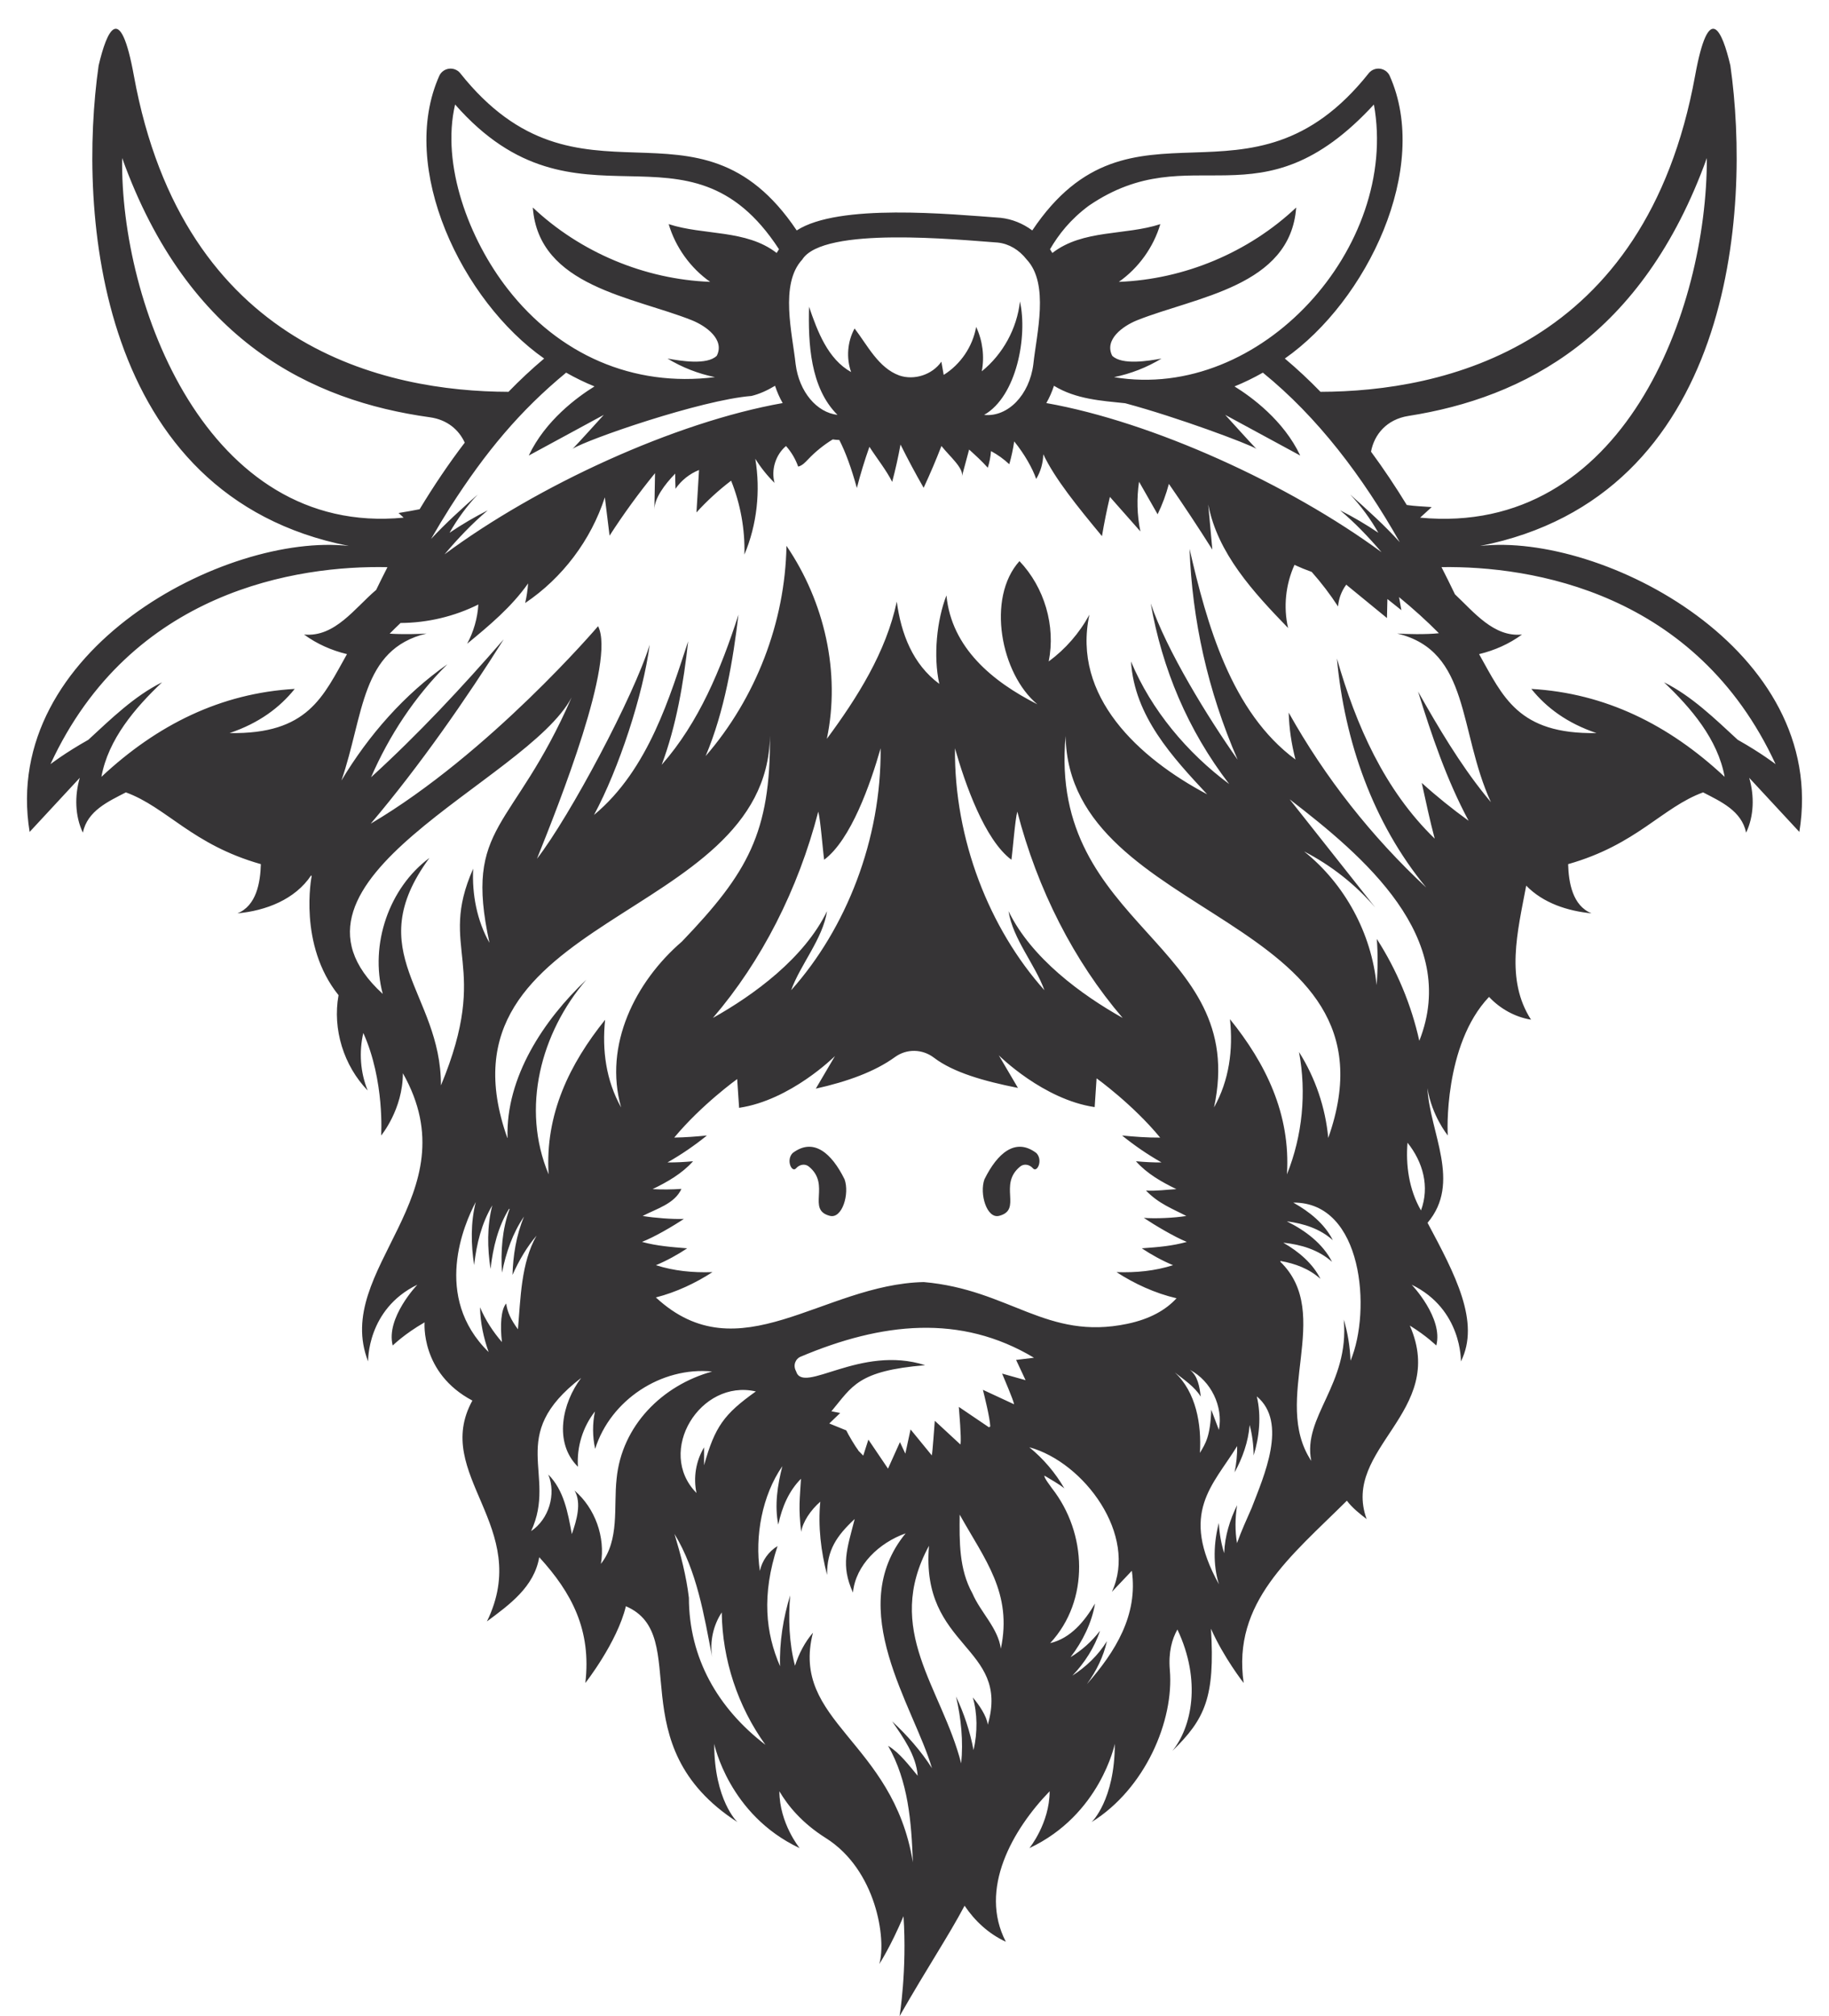 <?xml version="1.0" encoding="UTF-8"?><svg xmlns="http://www.w3.org/2000/svg" xmlns:xlink="http://www.w3.org/1999/xlink" data-name="Layer 2" height="567.8" preserveAspectRatio="xMidYMid meet" version="1.0" viewBox="-7.6 -8.1 515.2 567.8" width="515.2" zoomAndPan="magnify"><g data-name="Layer 1" id="change1_1"><path d="M230.3,324.025c1.456,4.056-.658,11.182-4.143,10.284-6.641-1.712,.369-8.786-5.929-13.891-1.107-.897-2.657-.562-3.594,.511-1.165,1.335-2.892-2.264-.979-4.291,5.886-4.476,11.007,0,14.645,7.387Zm39.4,0c-1.456,4.056,.658,11.182,4.143,10.284,6.641-1.712-.369-8.786,5.93-13.891,1.107-.897,2.657-.562,3.594,.511,1.165,1.335,2.892-2.264,.979-4.291-5.886-4.476-11.007,0-14.645,7.387Zm229.55-97.836c-4.708-5.08-9.426-10.15-14.127-15.236,1.481,5.066,1.367,10.775-.869,15.435-1.283-6.169-7.169-8.767-12.118-11.337-11.568,4.232-18.624,14.709-38.019,20.21,.144,5.176,1.237,11.717,6.604,13.859-6.741-.659-13.609-2.867-18.413-7.804-2.446,13.004-5.925,26.436,1.358,37.748-4.512-.739-8.706-3.083-11.83-6.414-12.835,13.502-11.737,38.696-11.598,39.031-.135-.165-4.486-5.505-5.758-13.318,.688,12.604,9.634,26.578,.04,37.903,7.764,14.552,14.933,27.972,9.392,39.052,0,0,.407-14.683-13.869-21.619,0,0,8.975,9.382,6.935,17.133,0,0-2.696-2.688-7.46-5.625,10.73,24.36-19.388,34.53-12.162,54.495-1.995-1.527-4.073-3.187-5.561-5.172-15.747,15.654-32.362,28.579-29.07,51.344,0,0-5.66-7.22-9.215-15.299,1.162,19.294-1.639,25.429-10.875,34.421,5.421-6.63,8.276-19.699,1.42-34.196-1.52,2.699-2.562,6.384-2.132,11.403,1.223,14.276-6.934,33.449-22.028,42.83,0,0,6.527-6.119,6.527-22.028,0,0-4.078,19.987-24.065,29.37,0,0,5.689-6.955,5.709-16.015-10.429,10.78-20.053,27.554-12.337,42.376-4.779-2.192-8.694-5.795-11.623-10.145-4.591,8.645-10.222,16.96-18.313,31.101,0,0,2.129-12.93,1.109-28.138-3.617,8.541-6.721,13.304-6.818,13.451,2.037-6.939-.82-26.513-15.094-35.486-6.684-4.201-10.686-9.117-13.051-13.158,.019,9.061,5.709,16.015,5.709,16.015-19.987-9.384-24.067-29.37-24.067-29.37,0,15.908,6.527,22.028,6.527,22.028-33.619-21.726-12.376-52.637-31.408-60.78-2.448,10.198-11.423,21.621-11.423,21.621,1.755-14.91-3.824-25.418-12.983-35.432-1.448,8.408-8.399,13.365-14.731,18.086,13.018-26.706-15.592-41.335-4.103-62.198-14.683-7.75-13.46-22.026-13.46-22.026-5.711,3.262-8.975,6.527-8.975,6.527-2.039-7.751,6.935-17.133,6.935-17.133-14.278,6.935-13.869,21.619-13.869,21.619-10.179-26.083,29.323-46.658,9.789-81.174,0,10.198-6.118,17.54-6.118,17.54,0,0,1.035-15.405-5.023-28.875-1.248,5.359-.849,11.109,1.235,16.208-6.753-6.993-9.952-17.27-8.213-26.852-11.435-14.194-7.58-33.496-7.58-33.496-.044-.091-.081-.181-.123-.27-4.555,6.856-12.838,9.992-20.785,10.721,5.365-2.139,6.461-8.685,6.604-13.859-19.37-5.488-26.475-15.99-38.019-20.21-4.95,2.571-10.833,5.167-12.118,11.337-2.236-4.659-2.35-10.368-.869-15.435-4.701,5.087-9.419,10.156-14.127,15.236-8.365-51.281,55.428-84.425,89.936-80.531C19.49,131.648,14.308,51.505,20.18,10.363c2.318-9.884,6.053-18.449,9.933,2.857,13.993,76.837,71.2,88.946,105.516,89.027,3.193-3.287,6.569-6.448,10.048-9.374-23.061-16.139-41.248-53.65-29.478-79.747,.533-1.035,1.544-1.739,2.7-1.878,1.156-.14,2.306,.303,3.07,1.182,33.796,42.583,66.687,2.41,94.854,44.367,11.822-7.662,43.046-4.611,57.471-3.55,3.202,.361,6.237,1.588,8.88,3.55,28.093-41.918,61.12-1.82,94.854-44.368,.764-.878,1.915-1.321,3.069-1.181,1.156,.14,2.167,.843,2.7,1.878,11.779,26.078-6.424,63.631-29.478,79.748,3.479,2.926,6.855,6.087,10.048,9.374,34.317-.081,91.523-12.191,105.516-89.027,3.88-21.306,7.615-12.741,9.937-2.855,5.864,41.176,.685,121.278-70.508,135.293,34.437-3.906,98.317,29.231,89.936,80.531Zm-120.655-107.089c3.439,4.652,6.923,9.865,10.072,15.017,2.31,.341,4.428,.392,7.015,.59l-3.259,2.975c57.282,5.438,80.867-58.565,80.768-101.274-18.127,50.238-51.466,67.513-84.038,72.624-6.189,.971-9.674,5.277-10.559,10.07Zm-90.425-57.005c.229,.343,.45,.693,.662,1.049,8.611-6.679,20.512-4.883,30.413-8.12-1.936,6.517-6.122,12.342-11.681,16.255,18.435-.693,36.531-8.278,49.951-20.937-1.614,22.267-28.241,25.125-44.875,31.781-3.975,1.613-9.246,5.423-6.949,9.968,2.775,2.716,10.27,1.439,13.885,.787-4.11,2.504-8.661,4.27-13.375,5.237,41.554,6.962,80.417-36.925,73.206-76.779-32.302,35.033-51.171,8.617-80.298,28.493-5.215,3.878-8.468,8.044-10.937,12.266Zm-1.038,43.319c29.95,5.298,68.382,22.847,94.427,42.001-3.603-4.213-7.424-8.219-11.66-11.794,3.714,1.879,7.309,3.992,10.759,6.322-2.204-3.886-4.871-7.509-7.925-10.769,4.807,4.297,9.639,8.626,13.961,13.42-10.511-18.548-23.069-35.161-38.568-47.748-2.59,1.476-5.257,2.771-7.985,3.877,4.886,3.025,13.852,9.605,18.517,19.475l-21.13-11.456s7.348,8.122,8.73,9.534c-2.174-1.364-22.124-8.848-36.903-12.811-6.752-.706-13.867-1.134-20.072-4.919-.56,1.72-1.282,3.353-2.151,4.868Zm-70.61-10.93c.989,7.777,5.963,13.597,11.787,14.256-7.701-7.648-8.28-20.171-8.016-30.458,2.416,7.072,5.328,14.76,11.854,18.401-1.413-3.986-1.049-8.567,.976-12.28,3.641,4.768,6.724,11.103,12.588,13.24,4.221,1.448,9.307-.215,11.857-3.878,.219,1.238,.438,2.476,.657,3.714,4.758-2.954,8.168-7.993,9.142-13.508,1.821,3.861,2.385,8.303,1.587,12.496,5.961-4.82,9.913-12.05,10.752-19.669,2.176,9.718-.875,26.687-10.097,31.954,6.679,.666,12.761-5.58,13.866-14.269,.901-8.536,4.574-22.594-1.861-29.482-2.181-2.776-4.985-4.43-8.107-4.783-11.148-.786-49.171-4.687-55.125,4.783-6.426,6.902-2.767,20.93-1.861,29.482Zm-22.723,3.63c-4.714-.967-9.265-2.733-13.376-5.237,3.58,.649,11.145,1.929,13.885-.787,2.297-4.544-2.973-8.356-6.949-9.969-16.646-6.663-43.247-9.504-44.875-31.781,13.419,12.659,31.516,20.244,49.951,20.937-5.559-3.913-9.745-9.738-11.681-16.255,9.903,3.238,21.799,1.441,30.413,8.12,.212-.356,.433-.706,.662-1.049-25.847-39.722-56.781-1.527-91.236-40.76-3.967,16.931,3.879,37.959,14.88,52.024,14.346,18.393,35.223,27.651,58.326,24.755Zm-74.538,36.551c-1.842,2.901-3.653,5.903-5.438,9.017,4.106-4.434,8.629-8.485,13.13-12.508-3.054,3.26-5.721,6.883-7.925,10.769,3.449-2.33,7.045-4.442,10.759-6.322-4.437,3.744-8.418,7.961-12.171,12.395,26.141-19.42,65-37.252,95.25-42.602-.869-1.516-1.591-3.148-2.151-4.868-2.251,1.36-4.526,2.364-6.659,2.866-14.199,1.13-46.311,12.256-50.316,14.863,1.382-1.412,8.73-9.534,8.73-9.534l-21.13,11.456c4.666-9.87,13.631-16.45,18.517-19.475-2.728-1.106-5.395-2.401-7.985-3.877-12.986,10.716-22.626,22.25-32.611,37.819Zm-13.16,3.016l-1.432-1.307c2.159-.35,4.127-.701,5.936-1.063,3.9-6.469,8.328-13.046,12.706-18.75-1.627-3.592-4.92-6.47-9.807-7.146-33.308-4.603-68.149-21.392-86.695-73.008-.625,40.962,23.771,106.673,79.292,101.274Zm-15.961,38.434c-4.34-1.039-8.478-2.867-12.09-5.516,8.697,.848,14.346-7.546,20.302-12.562,1.058-2.186,2.121-4.322,3.191-6.412-25.193-.539-72.283,6.506-94.923,55.478,0,0,4.084-3.164,10.665-6.862,6.355-5.853,12.979-12.341,20.768-16.191-7.58,7.181-15.176,16.054-17.086,26.626,15.71-14.69,33.628-23.558,54.455-24.764-4.278,5.316-10.098,9.645-18.341,12.434,22.138,.395,26.345-10.342,33.059-22.231Zm35.549,60.422c-.367,7.195,1.056,14.636,4.582,20.882-7.299-33.586,6.676-31.267,23.149-69.114-12.581,23.87-88.416,51.4-53.207,83.504-3.738-13.934,1.811-29.92,13.15-38.292-19.683,26.733,3.31,37.894,3.243,64.058,14.332-34.496-1.083-38.117,9.083-61.038Zm99.67,11.972c-1.197,7.806-7.481,14.989-10.112,22.265,15.482-17.316,25.441-42.416,25.208-68.14-2.866,10.068-8.38,25.794-15.903,31.39-.346-2.266-1.037-11.374-1.662-13.55-5.67,21.951-15.977,42.129-29.679,58.1,11.537-6.467,25.722-16.812,32.148-30.065Zm-16.077-49.338c-.828,52.616-96.394,49.94-73.978,113.192,.031-.003,.025-.002,.06-.009-.535-17.109,10.245-33.257,22.2-44.542-12.846,14.954-18.446,36.181-10.628,54.815-1.055-16.944,5.946-31.134,15.912-43.534-.89,8.524,.251,17.098,4.508,24.679-4.976-17.545,3.995-35.411,17.13-46.711,18.595-19.402,24.969-30.681,24.797-57.891Zm-70.985,167.086c.739-8.611,.853-18.676,5.235-26.371-2.704,3.164-4.954,6.999-6.77,11.07,.151-5.38,1.029-11.156,3.25-16.444-3.216,4.675-5.048,10.064-6.214,15.796-.376-5.86,.023-12.19,2.145-17.928l-.144-.065c-3.115,5.069-4.525,10.88-5.221,16.945-.892-5.754-1.028-12.027,.493-17.897-3.019,5.057-4.431,10.795-5.114,16.809-.884-5.709-1.029-11.925,.46-17.756-3.264,6.14-12.263,26.696,3.624,42.255-1.437-4.068-2.353-8.283-2.42-12.613,1.516,3.643,3.656,6.876,6.165,9.801-.548-4.707-.265-9.206,1.2-10.863,.326,2.425,1.337,4.577,3.312,7.26Zm54.699,11.893c-14.329-1.407-28.628,8.039-32.95,21.775-.763-3.452-.783-7.065-.058-10.524-3.431,4.368-5.173,10.031-4.791,15.571-6.89-6.799-4.431-17.972,.909-25.02-21.392,16.407-6.623,27.049-14.101,43.145,4.993-3.347,7.128-10.375,4.84-15.933,4.391,4.4,5.507,10.67,6.632,16.781,1.334-3.835,2.81-8.761,.769-12.27,5.795,4.988,8.713,13.108,7.418,20.641,5.324-6.739,3.541-15.98,4.422-23.949,1.45-14.994,12.886-26.343,26.91-30.216Zm-2.266,21.359c0,1.681,0,3.362-.002,5.044,3.041-10.88,5.621-14.411,14.58-20.791-15.629-3.61-28.258,16.904-16.717,28.598-.942-4.347-.161-9.045,2.139-12.851Zm17.277,83.769c-7.78-10.78-12.139-23.99-12.304-37.283-2.406,3.648-3.396,8.208-2.717,12.525-2.255-11.749-4.31-24.32-10.593-34.621,1.757,5.853,3.327,11.853,4.056,17.963,.035,16.986,8.127,31.116,21.557,41.416Zm35.714-6.59c4.103,3.808,8.067,8.246,11.193,13.165-5.085-17.414-24.87-44.83-7.413-66.127-7.402,2.631-14.073,8.857-14.84,16.675-3.491-7.744-1.692-12.156,.491-20.715-5.054,4.712-7.839,8.736-7.78,15.742-1.723-6.562-2.582-13.689-1.908-20.62-2.706,2.359-4.945,5.665-5.386,8.522-.82-6.941-.369-9.284-.054-14.971-3.319,3.338-5.307,7.764-6.4,12.916-1.083-5.422-.222-11.141,1.155-16.465-5.73,8.241-7.788,19.832-6.335,29.509,.611-2.883,2.457-5.482,4.977-7.011-4.531,13.792-3.347,24.509,.714,33.842-.233-6.79,.921-13.688,2.838-19.967-.533,6.584-.304,13.446,1.365,19.829,1.093-3.399,2.741-6.593,5.059-9.305-6.436,25.181,22.562,30.316,28.145,64.655-.411-11.305-1.262-22.779-6.983-32.812,3.336,2.044,5.861,5.502,8.339,8.445-.423-5.805-4.15-10.879-7.179-15.306Zm10.363-49.464c-12.925,23.793,3.589,39.869,9.064,61.286,.618-6.216,.007-12.555-1.448-18.828,2.229,4.731,3.931,9.782,4.93,15.082,1.157-4.954,1.102-10.431-.211-14.831,1.69,2.006,3.927,5.202,4.221,7.68,6.427-22.217-18.997-21.442-16.556-50.387Zm8.641-8.774c-.081,7.565-.202,15.381,3.598,22.2,2.279,5.336,7.199,9.711,7.997,15.557,3.312-15.668-4.499-25.057-11.595-37.757Zm11.958-39.714l6.606,1.855-2.671-5.709,5.035-.611c-20.689-12.406-42.887-9.957-65.822-.258-1.209,.509-2.188,2.246-1.193,4.064,1.981,6.692,18.058-7.585,36.358-1.708-19.044,1.589-20.496,5.939-26.404,12.981l2.478,.479-3.075,2.959,4.787,1.943c.586,1.254,2.531,4.531,3.399,5.642l-.037,.019,1.42,1.443,1.444-4.51,5.526,8.173,3.362-7.462,1.522,3.245,1.474-6.823c.244,.298,5.967,7.295,5.983,7.315,.226-1.025,.739-8.52,.841-9.749,.897,.83,6.072,5.623,7.139,6.611,.04-.021,.084-.042,.125-.063,.223-2.095-.351-8.482-.497-10.461,1.574,1.065,6.548,4.433,8.497,5.753,.121-.082,.244-.165,.363-.247-.132-2.567-1.558-8.22-2.073-10.315,1.29,.598,7.602,3.529,8.757,4.066-.019-.909-2.962-7.629-3.345-8.629Zm36.536,55.531c-1.872,1.974-3.743,3.95-5.616,5.926,7.383-15.945-7.822-36.5-23.263-40.714,3.954,3.22,7.314,7.164,9.868,11.577-1.386-1.148-3.98-2.595-5.593-3.584-.269,.498,1.751,3.011,2.108,3.568,9.871,12.592,10.691,31.546-.507,43.601,5.762-1.355,9.694-6.132,12.637-11.147-.89,5.379-3.513,10.698-6.902,15.103,3.138-1.902,5.953-4.377,8.301-7.43-1.486,4.605-4.335,9.04-7.771,12.627,3.875-2.511,7.183-5.647,9.72-9.698-.956,4.321-2.992,8.417-5.635,12.093,8.03-9.126,14.429-19.457,12.653-31.922Zm12.593-76.746c-6.084-1.409-11.928-4.129-16.912-7.365,5.612,.195,10.84-.342,15.929-1.951-3.115-1.297-6.095-2.954-8.811-4.751,5.037-.362,8.553-.676,12.688-1.801-3.49-1.409-9.055-4.728-12.112-6.77,3.312,.246,8.448,.034,11.974-.537-3.903-2.051-7.788-3.438-11.358-7.16,2.731,.181,5.854-.251,8.555-.405-4.212-2.037-8.271-4.352-11.389-7.844,2.424,.219,4.805,.362,7.199,.326-3.935-2.229-7.63-4.773-11.11-7.581,3.519,.344,7.136,.616,10.731,.59-7.723-9.377-17.907-16.689-17.907-16.689l-.539,8.102c-14.469-2.143-26.812-14.39-27.005-14.582l5.4,9.18c-9.606-1.906-18.209-4.356-23.655-8.506-3.255-2.481-7.662-2.597-10.975-.197-5.698,4.129-13.406,6.916-22.317,8.906l5.4-9.18c-.193,.191-12.535,12.439-27.003,14.582l-.541-8.102s-10.029,7.206-17.732,16.48c3.092-.046,6.186-.288,9.208-.584-3.478,2.808-7.174,5.352-11.109,7.58,2.395,.035,4.777-.104,7.202-.325-3.126,3.485-7.183,5.805-11.396,7.843,2.706,.153,5.384,.121,8.122-.06-1.934,4.221-7.02,5.574-10.93,7.625,3.466,.567,8.302,.943,11.616,.83-3.069,2.044-8.273,5.1-11.795,6.469,4.149,1.142,8.281,1.453,12.735,1.813-2.717,1.795-5.696,3.452-8.811,4.749,5.089,1.61,10.317,2.147,15.929,1.951-4.719,3.064-10.212,5.668-15.947,7.132,23.44,21.708,46.97-3.703,75.453-4.329,24.263,2.116,34.584,16.519,57.331,11.758,6.425-1.346,10.873-3.913,13.881-7.195Zm34.5-69.349c4.596,7.267,7.443,15.633,8.232,24.195,22.421-63.256-73.148-60.578-73.978-113.196-4.958,53.927,51.827,58.349,41.804,104.602,4.285-7.632,5.416-16.272,4.491-24.853,10.042,12.441,17.114,26.685,16.052,43.708,4.359-10.854,5.554-22.96,3.399-34.456Zm-79.354-67.698c-.623,2.176-1.316,11.284-1.662,13.55-7.523-5.596-13.036-21.322-15.901-31.39-.233,25.724,9.726,50.824,25.206,68.14-2.631-7.276-8.915-14.459-10.11-22.265,6.425,13.253,20.61,23.598,32.147,30.065-13.701-15.971-24.009-36.15-29.679-58.1Zm51.437,180.595c1.572-2.66,2.918-4.543,3.196-12.16,.718,1.897,1.436,3.796,2.153,5.693,1.269-6.588-2.216-13.808-8.162-16.914,2.223,1.686,2.72,4.77,3.046,7.541-1.706-2.815-4.794-4.823-7.304-6.821,5.988,5.54,7.565,14.618,7.071,22.661Zm16.021-15.915c1.329,5.497,.708,11.483-.89,16.633-.018-2.952-.397-5.854-1.123-8.582-.378,4.77-2.048,9.395-4.24,13.343,.509-2.473,.758-4.97,.728-7.404-6.851,11.174-16.336,18.651-5.138,38.931-1.75-5.606-1.45-11.857-.025-17.282,.149,2.947,.658,5.83,1.506,8.522,.165-4.783,1.625-9.477,3.64-13.52-.577,3.626-.604,7.274-.03,10.68,1.207-3.362,2.696-6.669,4.128-9.898,3.434-8.955,10.27-24.077,1.444-31.424Zm10.273-54.574c4.505,2.502,8.818,5.934,11.147,10.582-3.676-3.272-8.192-4.661-12.853-5.3l-.009,.049c5.101,2.524,10.039,6.213,12.644,11.351-3.885-3.441-8.712-4.85-13.657-5.388l-.007,.046c4.222,2.423,8.203,5.757,10.396,10.135-3.263-2.907-7.159-4.312-11.26-5.042l-.039,.228c15.184,14.78-2.696,38.861,8.713,56.077-2.538-12.494,10.81-21.466,9.15-39.803,1.144,3.775,1.748,7.662,1.911,11.579,.004-.009,.009-.016,.012-.025,5.884-13.981,3.508-44.671-16.151-44.489Zm32.185-16.865c-.514,6.188,.366,13.142,3.792,19.062,2.495-6.699,.555-13.634-3.792-19.062Zm-33.198-96.71c8.029,10.149,16.057,20.296,24.084,30.444-5.575-6.472-12.411-11.854-20.006-15.761,11.449,9.155,18.983,23.053,20.41,37.643,.363-4.324,.384-8.676,.061-13.002,5.642,8.755,9.717,18.518,11.972,28.688,11.506-29.159-15.845-52.091-36.522-68.012Zm56.691,.811c-9.24-20.141-5.744-42.564-26.401-47.507,2.45,.188,8.194,.311,11.746-.078-3.341-3.385-7.105-6.792-11.224-10.172,.219,1.226,.437,2.452,.656,3.679-1.312-1.045-2.623-2.09-3.935-3.136-.041,1.785-.081,3.57-.122,5.355l-11.474-9.396c-1.322,1.776-2.13,3.929-2.305,6.136-2.23-3.418-4.712-6.671-7.418-9.727-1.646-.591-3.267-1.254-4.856-1.983-2.5,5.519-3.161,11.864-1.801,17.771-9.754-10.066-19.868-21.018-22.49-34.787,.385,4.237,.769,8.473,1.153,12.71-3.947-6.257-8.029-12.428-12.242-18.509-.778,2.948-1.843,5.821-3.173,8.564-1.74-3.058-3.488-6.113-5.229-9.17-.69,4.64-.572,9.401,.38,13.995-2.864-3.242-5.728-6.485-8.593-9.727-.867,3.659-1.612,7.347-2.233,11.055-6.859-8.27-13.319-16.231-16.523-23.056-.078,2.442-.731,4.855-2.008,6.948-1.025-2.983-3.312-7.03-6.191-10.572-.315,2.17-.778,4.318-1.385,6.425-1.548-1.445-3.282-2.691-5.147-3.695-.124,1.59-.429,3.166-.907,4.688-1.633-1.833-3.456-3.489-5.26-5.124-.68,2.53-1.36,5.06-2.04,7.591,.622-2.316-3.518-5.737-5.758-8.595-1.537,3.979-3.21,7.907-5.013,11.774-2.293-3.993-4.462-8.056-6.514-12.177-.645,3.532-1.426,7.04-2.348,10.51-1.657-3.314-4.289-6.576-6.411-9.876-1.348,3.811-2.531,7.681-3.539,11.595-1.539-5.595-3.174-10.076-4.942-13.513-.624-.02-1.243-.075-1.858-.163-2.521,1.55-4.845,3.422-6.888,5.564-.825,.864-1.681,1.819-2.845,2.088-.751-2.129-1.921-4.109-3.423-5.794-2.925,2.465-4.24,6.685-3.233,10.376-2.067-2.033-3.887-4.315-5.416-6.778,1.504,9.041,.487,18.515-3.068,26.973,.182-7.095-1.101-14.224-3.745-20.809-3.515,2.677-6.787,5.673-9.762,8.939,.242-3.982,.483-7.964,.725-11.946-2.662,1.059-4.998,2.922-6.623,5.281-.058-1.419-.088-2.839-.092-4.26-3.113,3.208-5.811,6.94-5.869,10.101,.063-3.412,.125-6.823,.188-10.235-4.592,5.624-8.869,11.504-12.805,17.604-.445-3.598-.889-7.195-1.334-10.793-3.904,12.04-11.939,22.699-22.441,29.765,.42-1.818,.696-3.668,.829-5.529-4.666,6.638-10.951,11.887-17.175,16.997,1.836-3.399,2.922-7.201,3.16-11.057-6.779,3.381-14.342,5.173-21.917,5.21-1.056,1.002-2.077,2.003-3.061,3.003,3.52,.241,8.232,.126,10.388-.04-18.588,4.449-17.626,23.049-23.983,41.405,7.683-12.832,17.749-24.26,29.839-32.741-9.219,9.164-16.366,20.043-21.489,31.818,13.29-12.109,25.653-25.355,37.369-38.847-10.331,16.437-23.712,35.723-37.469,51.926,33.457-19.738,64.047-55.617,64.047-55.617,5.007,9.828-10.961,49.899-17.219,65.5,9.317-12.014,27.384-45.988,31.753-60.287-1.827,14.041-8.692,34.993-15.684,47.937,15.473-12.795,21.524-33.887,26.52-48.897-1.269,11.619-3.336,23.807-7.453,34.781,10.516-11.973,16.665-26.898,21.626-42.278-1.511,12.628-3.884,27.14-9.254,39.828,14.118-16.305,22.398-37.638,22.777-59.214,10.696,15.708,15.296,35.679,11.37,54.353,8.553-11.563,16.698-24.427,19.702-38.645,1.209,9.008,4.487,17.637,11.981,23.167-1.744-7.788-.704-17.97,2.008-24.911,1.428,14.785,12.997,24.276,25.606,30.657-10.296-8.569-14.396-29.921-5.038-40.321,7.03,7.374,10.249,18.253,8.236,28.254,4.729-3.476,8.676-8.011,11.468-13.176-4.977,23.047,13.916,40.409,33.164,50.592-9.703-10.414-20.497-21.961-21.45-37.411,5.721,13.734,15.893,25.792,27.659,34.521-11.712-15.252-18.874-32.482-22.103-50.87,4.401,13.132,16.142,32.206,24.483,44.013-8.476-19.529-12.799-39.331-13.55-59.371,4.854,21.136,11.714,45.961,29.842,59.33-1.127-4.315-1.785-8.754-1.909-13.213,10.233,18.304,23.37,34.97,38.724,49.25-14.995-18.163-23.02-41.241-25.143-64.491,5.37,18.768,13.397,37.034,27.542,50.728-1.374-5.173-2.49-10.456-3.645-15.696,4.149,3.768,8.669,7.395,13.202,10.666-6.226-11.621-10.435-24.121-14.238-36.383,5.753,10.187,11.73,20.262,18.867,29.139,.541,.677,1.1,1.341,1.653,2.009Zm80.187-10.712c-22.398-48.449-68.729-55.862-94.11-55.492,1.272,2.484,2.535,5.034,3.789,7.654,5.273,4.941,10.936,12.141,18.888,11.334-3.61,2.648-7.748,4.477-12.088,5.516,6.714,11.89,10.921,22.626,33.059,22.231-8.243-2.789-14.064-7.118-18.341-12.434,20.827,1.206,38.745,10.073,54.453,24.764-1.908-10.57-9.505-19.446-17.084-26.626,7.788,3.85,14.411,10.338,20.768,16.191,6.581,3.698,10.665,6.862,10.665,6.862Zm-146.298-88.829c.204,.208,.278,.271,.18,.141-.026-.035-.088-.083-.18-.141Zm-192.517,0c-.093,.058-.154,.105-.18,.141-.098,.131-.023,.067,.18-.141Z" fill="#363436"/></g></svg>